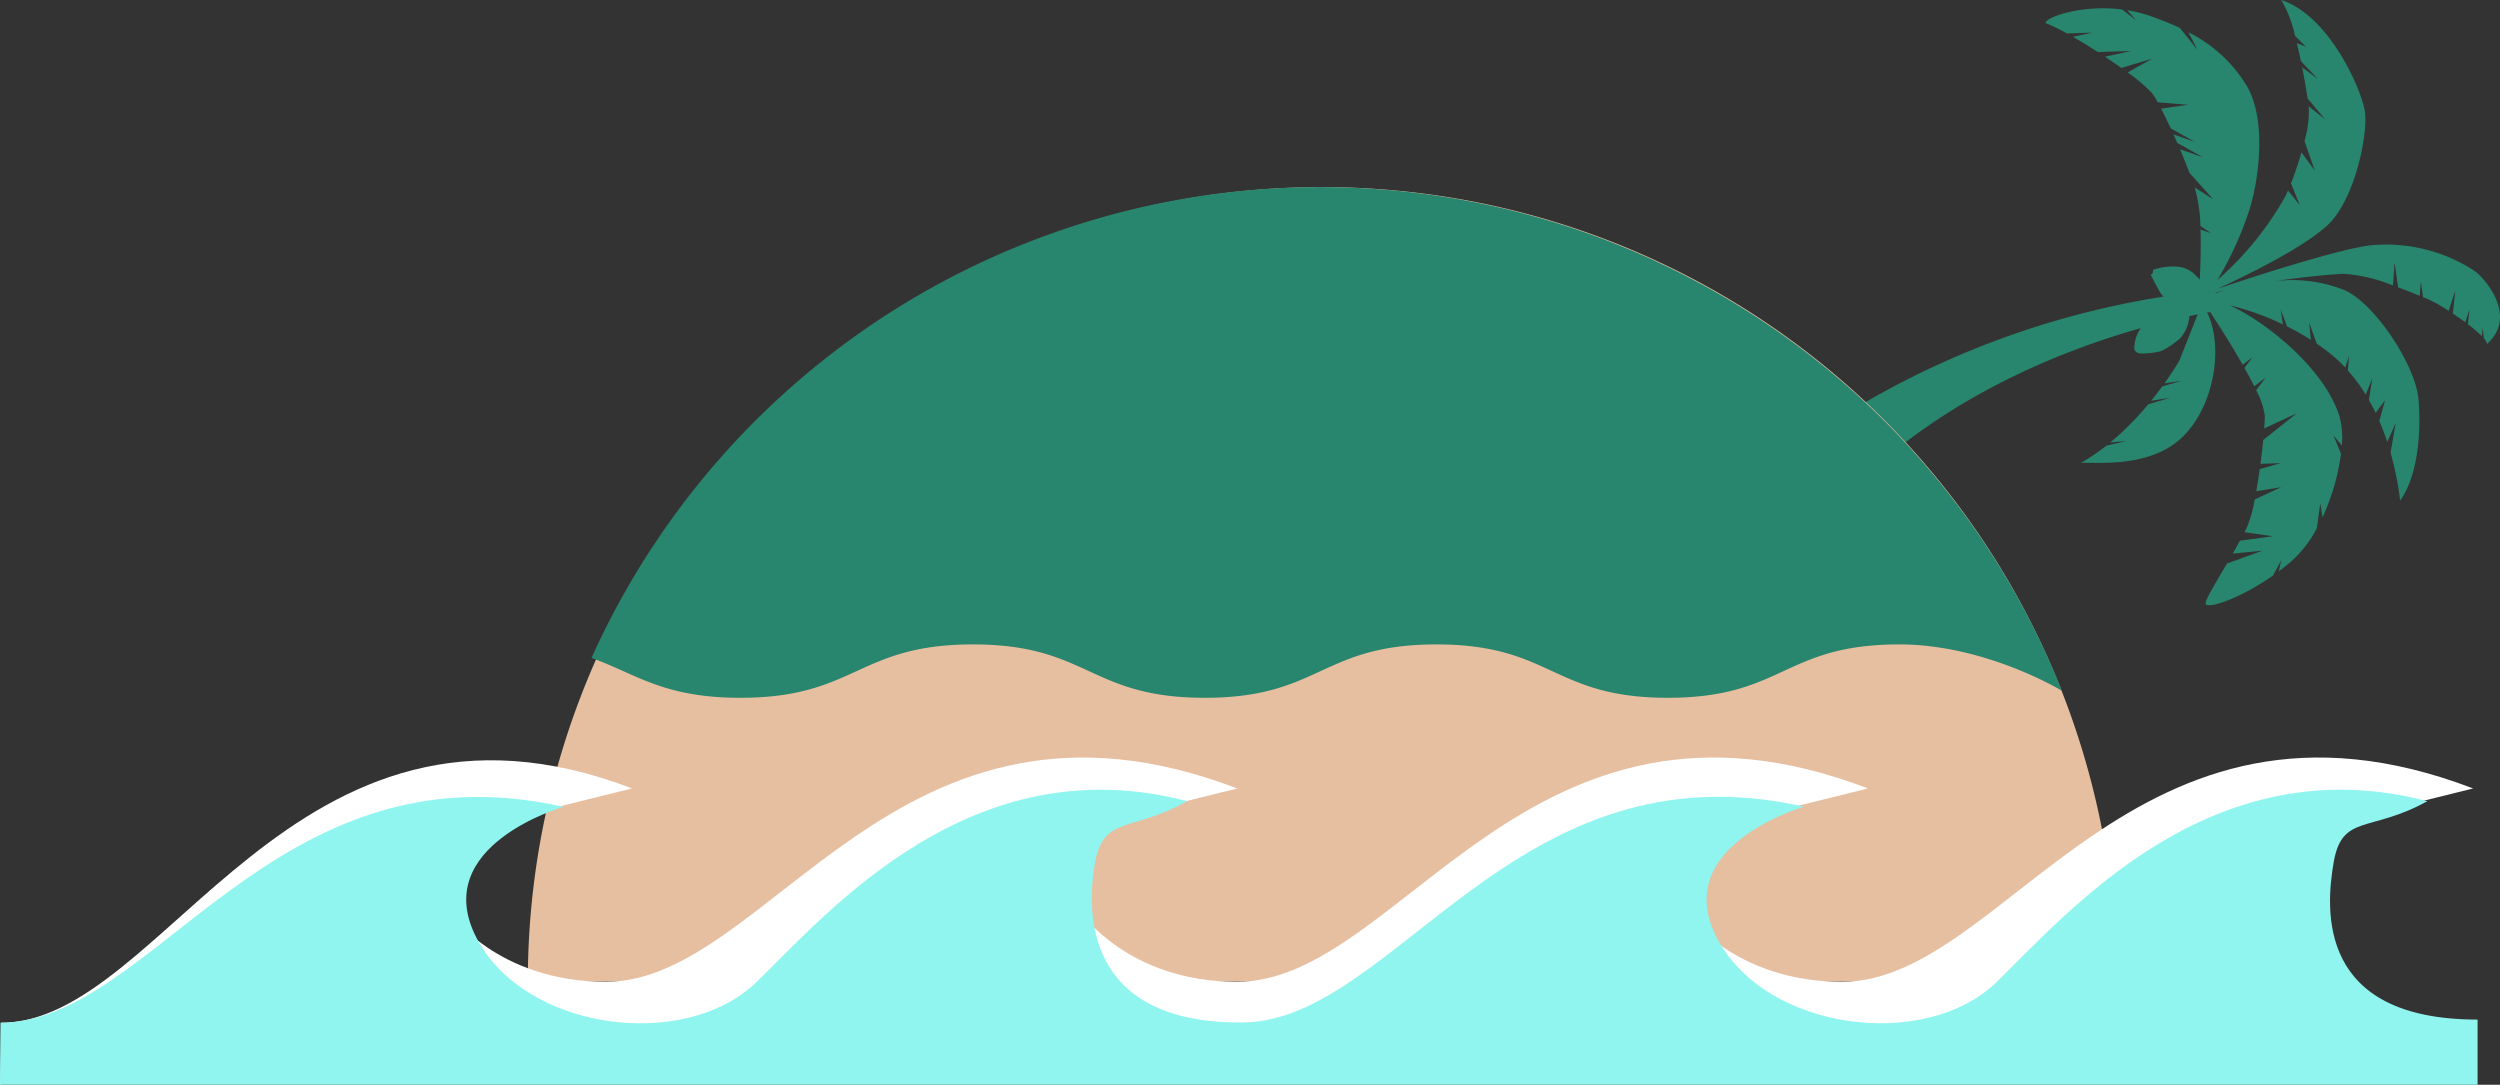<svg id="レイヤー_1" data-name="レイヤー 1" xmlns="http://www.w3.org/2000/svg" viewBox="0 0 281.038 121.941">
  <rect x="0" y="0" width="281.038" height="121.941" fill="#333333" stroke="none"/>
  <defs>
    <style>
      .cls-1 {
        fill: #28856e;
      }

      .cls-2 {
        fill: #e6bea0;
      }

      .cls-3 {
        fill: #fff;
      }

      .cls-4 {
        fill: #90f4ef;
      }
    </style>
  </defs>
  <title>island30</title>
  <g>
    <path class="cls-1" d="M279.127,30.868A18.172,18.172,0,0,0,267.3,28c-4.028.549-14.261,3.929-17.056,4.868,2.486-1.135,10.763-5.047,13.017-7.849,2.662-3.309,3.868-9.744,3.543-12.053S262.89,2.212,257.4.411a13.5,13.5,0,0,1,1.54,4.028l1.236,1.227-1.031-.416c.165.67.319,1.359.46,2.039l1.9,2-1.759-1.308c.262,1.319.471,2.557.607,3.494L262.3,13.8l-1.833-1.453c.013.117.025.227.034.32a12.6,12.6,0,0,1-.492,3.6l1.145,3.3-1.483-2.029c-.353,1.227-.772,2.459-1.179,3.483l.988,2.437-1.325-1.631c-.111.252-.218.489-.32.692a35.768,35.768,0,0,1-7.615,9.367,38.161,38.161,0,0,0,3.674-8.144c.967-3.215,1.878-9.8-.354-13.64a15.946,15.946,0,0,0-6.586-6.064L247.966,6,246,3.553a33.718,33.718,0,0,0-3.437-1.377,15.135,15.135,0,0,0-2.476-.615l.957,1.1L239.5,1.475C234.9.9,230.9,2.362,230.9,3a20.644,20.644,0,0,1,2.4,1.168l2.84-.091-2.157.476c.895.513,1.849,1.1,2.792,1.707l3.74-.12-2.932.647c.638.423,1.259.848,1.841,1.261L242.9,7l-2.777,1.556a17.831,17.831,0,0,1,2.707,2.279,7.975,7.975,0,0,1,.677,1.075l3.41.279-3.026.438c.333.64.7,1.4,1.083,2.218l2.7,1.505-2.392-.829q.213.472.425.959l2.871,1.6-2.564-.888c.38.893.744,1.8,1.063,2.648l2.668,2.973-2.091-1.335c.036.112.071.221.1.328a16.984,16.984,0,0,1,.551,4.008l1.19.8-1.176-.4c.067,2.037-.019,4.149-.078,5.635a1.9,1.9,0,0,0-.3-.3,3.216,3.216,0,0,0-2.336-1.171,6.646,6.646,0,0,0-2.609.373l-.061.407-.211.125s.387.822,1.044,1.978a2.345,2.345,0,0,0,.386.495,96.84,96.84,0,0,0-39.8,15.844l3.729,6.858c10.658-11.213,24.633-16.649,33.531-19.161a3.658,3.658,0,0,0-.71,1.928c-.135.651.21.893.745.925a8.316,8.316,0,0,0,2.275-.287,8.906,8.906,0,0,0,2.179-1.5,4.3,4.3,0,0,0,.969-2.419q.5-.105.927-.191l-2.052,5.19s-.594,1.05-1.683,2.567l1.958-.31-2.209.656c-.366.5-.781,1.041-1.241,1.605l2.165-.342-2.492.74a33.287,33.287,0,0,1-4.277,4.3l1.864-.176-2.3.527a22.829,22.829,0,0,1-2.856,1.939c1.633-.093,7.491.592,11.148-2.666s4.956-9.927,3.139-14.061l-.132-.165.373-.067c.932,1.414,2.39,3.7,3.654,5.926l1.109-.839-.91,1.191c.4.714.775,1.414,1.1,2.071l1.292-.977-1.08,1.411a8.284,8.284,0,0,1,.98,2.906c0,.349-.029.831-.071,1.4l3.667-1.711-3.78,3.008c-.081.823-.185,1.738-.308,2.675l2.273-.076-2.355.678c-.117.84-.248,1.684-.388,2.48l2.8-.456-2.976,1.379a15,15,0,0,1-.862,3.114c-.091.187-.187.378-.285.57l3.188.45-3.7.509c-.26.476-.534.962-.811,1.444l3.353-.327-4,1.445c-1.379,2.344-2.63,4.376-2.377,4.591.555.473,4.108-.829,7.549-3.239l.923-1.714-.27,1.241c.543-.405,1.079-.837,1.594-1.294a13.236,13.236,0,0,0,2.677-3.534L261.782,57l.253,1.568a24.826,24.826,0,0,0,2.078-7.147l-.849-2.066.938,1.13a9.226,9.226,0,0,0-.253-3.243c-1.75-5.612-8.643-10.864-12.355-12.51a29.921,29.921,0,0,1,5.984,2.149l-.246-1.673.718,1.9a29.669,29.669,0,0,1,2.68,1.506l-.2-1.952.852,2.381a20.609,20.609,0,0,1,2.432,1.91c.268.247.527.508.779.778l.415-1.309-.122,1.637a18.832,18.832,0,0,1,2,2.707l.749-1.83-.389,2.445c.267.469.523.949.762,1.446l1.052-1.423-.637,2.34c.329.761.625,1.548.892,2.355l.941-2.133-.57,3.348a34.255,34.255,0,0,1,1.07,5.368c1.481-2,2.475-6.009,2.075-11.331-.282-3.752-4.809-10.711-8.248-12.292a15.93,15.93,0,0,0-7.842-1.055c3.162-.462,6.2-.758,7.661-.814A17.861,17.861,0,0,1,269.95,32.5l.189-2.58.39,2.791c.935.347,1.79.691,2.437.955l.119-1.619.247,1.769c.224.091.413.168.554.223a17.109,17.109,0,0,1,2.335,1.316l.739-2.292-.275,2.6c.47.312.947.643,1.4.977l.474-1.45-.184,1.666a14.571,14.571,0,0,1,1.571,1.342l.069-.94.167,1.2a1.323,1.323,0,0,1,.346.62C284,36,280.347,31.744,279.127,30.868Zm-29.7,2.312-.019.013-.1.008.03-.038C249.372,33.17,249.4,33.175,249.425,33.18Zm.6.185V33.3c.361-.095.742-.187,1.137-.278C250.643,33.165,250.264,33.284,250.022,33.364Z" transform="translate(-0.948 -0.411)"/>
    <g>
      <path class="cls-2" d="M238.9,110.753a89.308,89.308,0,0,0-178.617,0Z" transform="translate(-0.948 -0.411)"/>
      <path class="cls-3" d="M1.066,115.381c18.428,0,32.662-40.988,70.934-26.34l-7.662,1.9L35.19,101.326.948,122.352S1.066,119.986,1.066,115.381Z" transform="translate(-0.948 -0.411)"/>
      <path class="cls-3" d="M51.466,102.98s5.336,7.8,17.621,7.8c18.428,0,32.672-36.383,70.944-21.735l-7.657,1.9-29.147,10.388L91.286,120.462l-39.82-7.324Z" transform="translate(-0.948 -0.411)"/>
      <path class="cls-3" d="M122.466,102.98s5.273,7.8,17.559,7.8c18.428,0,32.641-36.383,70.913-21.735l-7.672,1.9-29.155,10.388-38.344,19.136-13.3-7.324Z" transform="translate(-0.948 -0.411)"/>
      <path class="cls-3" d="M190.466,102.98s5.294,7.8,17.579,7.8c18.428,0,32.651-36.383,70.923-21.735l-7.667,1.9-29.152,10.388-11.9,19.136-39.78-7.324Z" transform="translate(-0.948 -0.411)"/>
      <path class="cls-4" d="M1.007,115.383c17.138,0,30.686-31.646,63.273-24.268,0,0-15.181,4.339-9.747,14.761s23.411,12.74,31.444,4.944,24.109-26.719,48.443-20.34c-6.379,3.544-9.445,1.568-10.39,7s-1.176,17.87,16.307,17.87h.236c17.138,0,30.6-31.63,63.184-24.252,0,0-15.225,4.347-9.791,14.769s23.389,12.744,31.421,4.948,24.1-26.717,48.431-20.338c-6.379,3.544-9.579,1.407-10.524,6.841s-1.828,17.709,16.172,17.709v7.324H.948Z" transform="translate(-0.948 -0.411)"/>
      <path class="cls-1" d="M232.732,78.061A89.774,89.774,0,0,0,67.466,74.317v.069c5,1.778,8.01,4.467,16.712,4.467,13,0,13.141-6,26.141-6s13.071,6,26.07,6,13.035-6,26.034-6,13.018,6,26.018,6,13.011-6,26.013-6C224.186,72.852,232.732,78.061,232.732,78.061Z" transform="translate(-0.948 -0.411)"/>
    </g>
  </g>
</svg>
